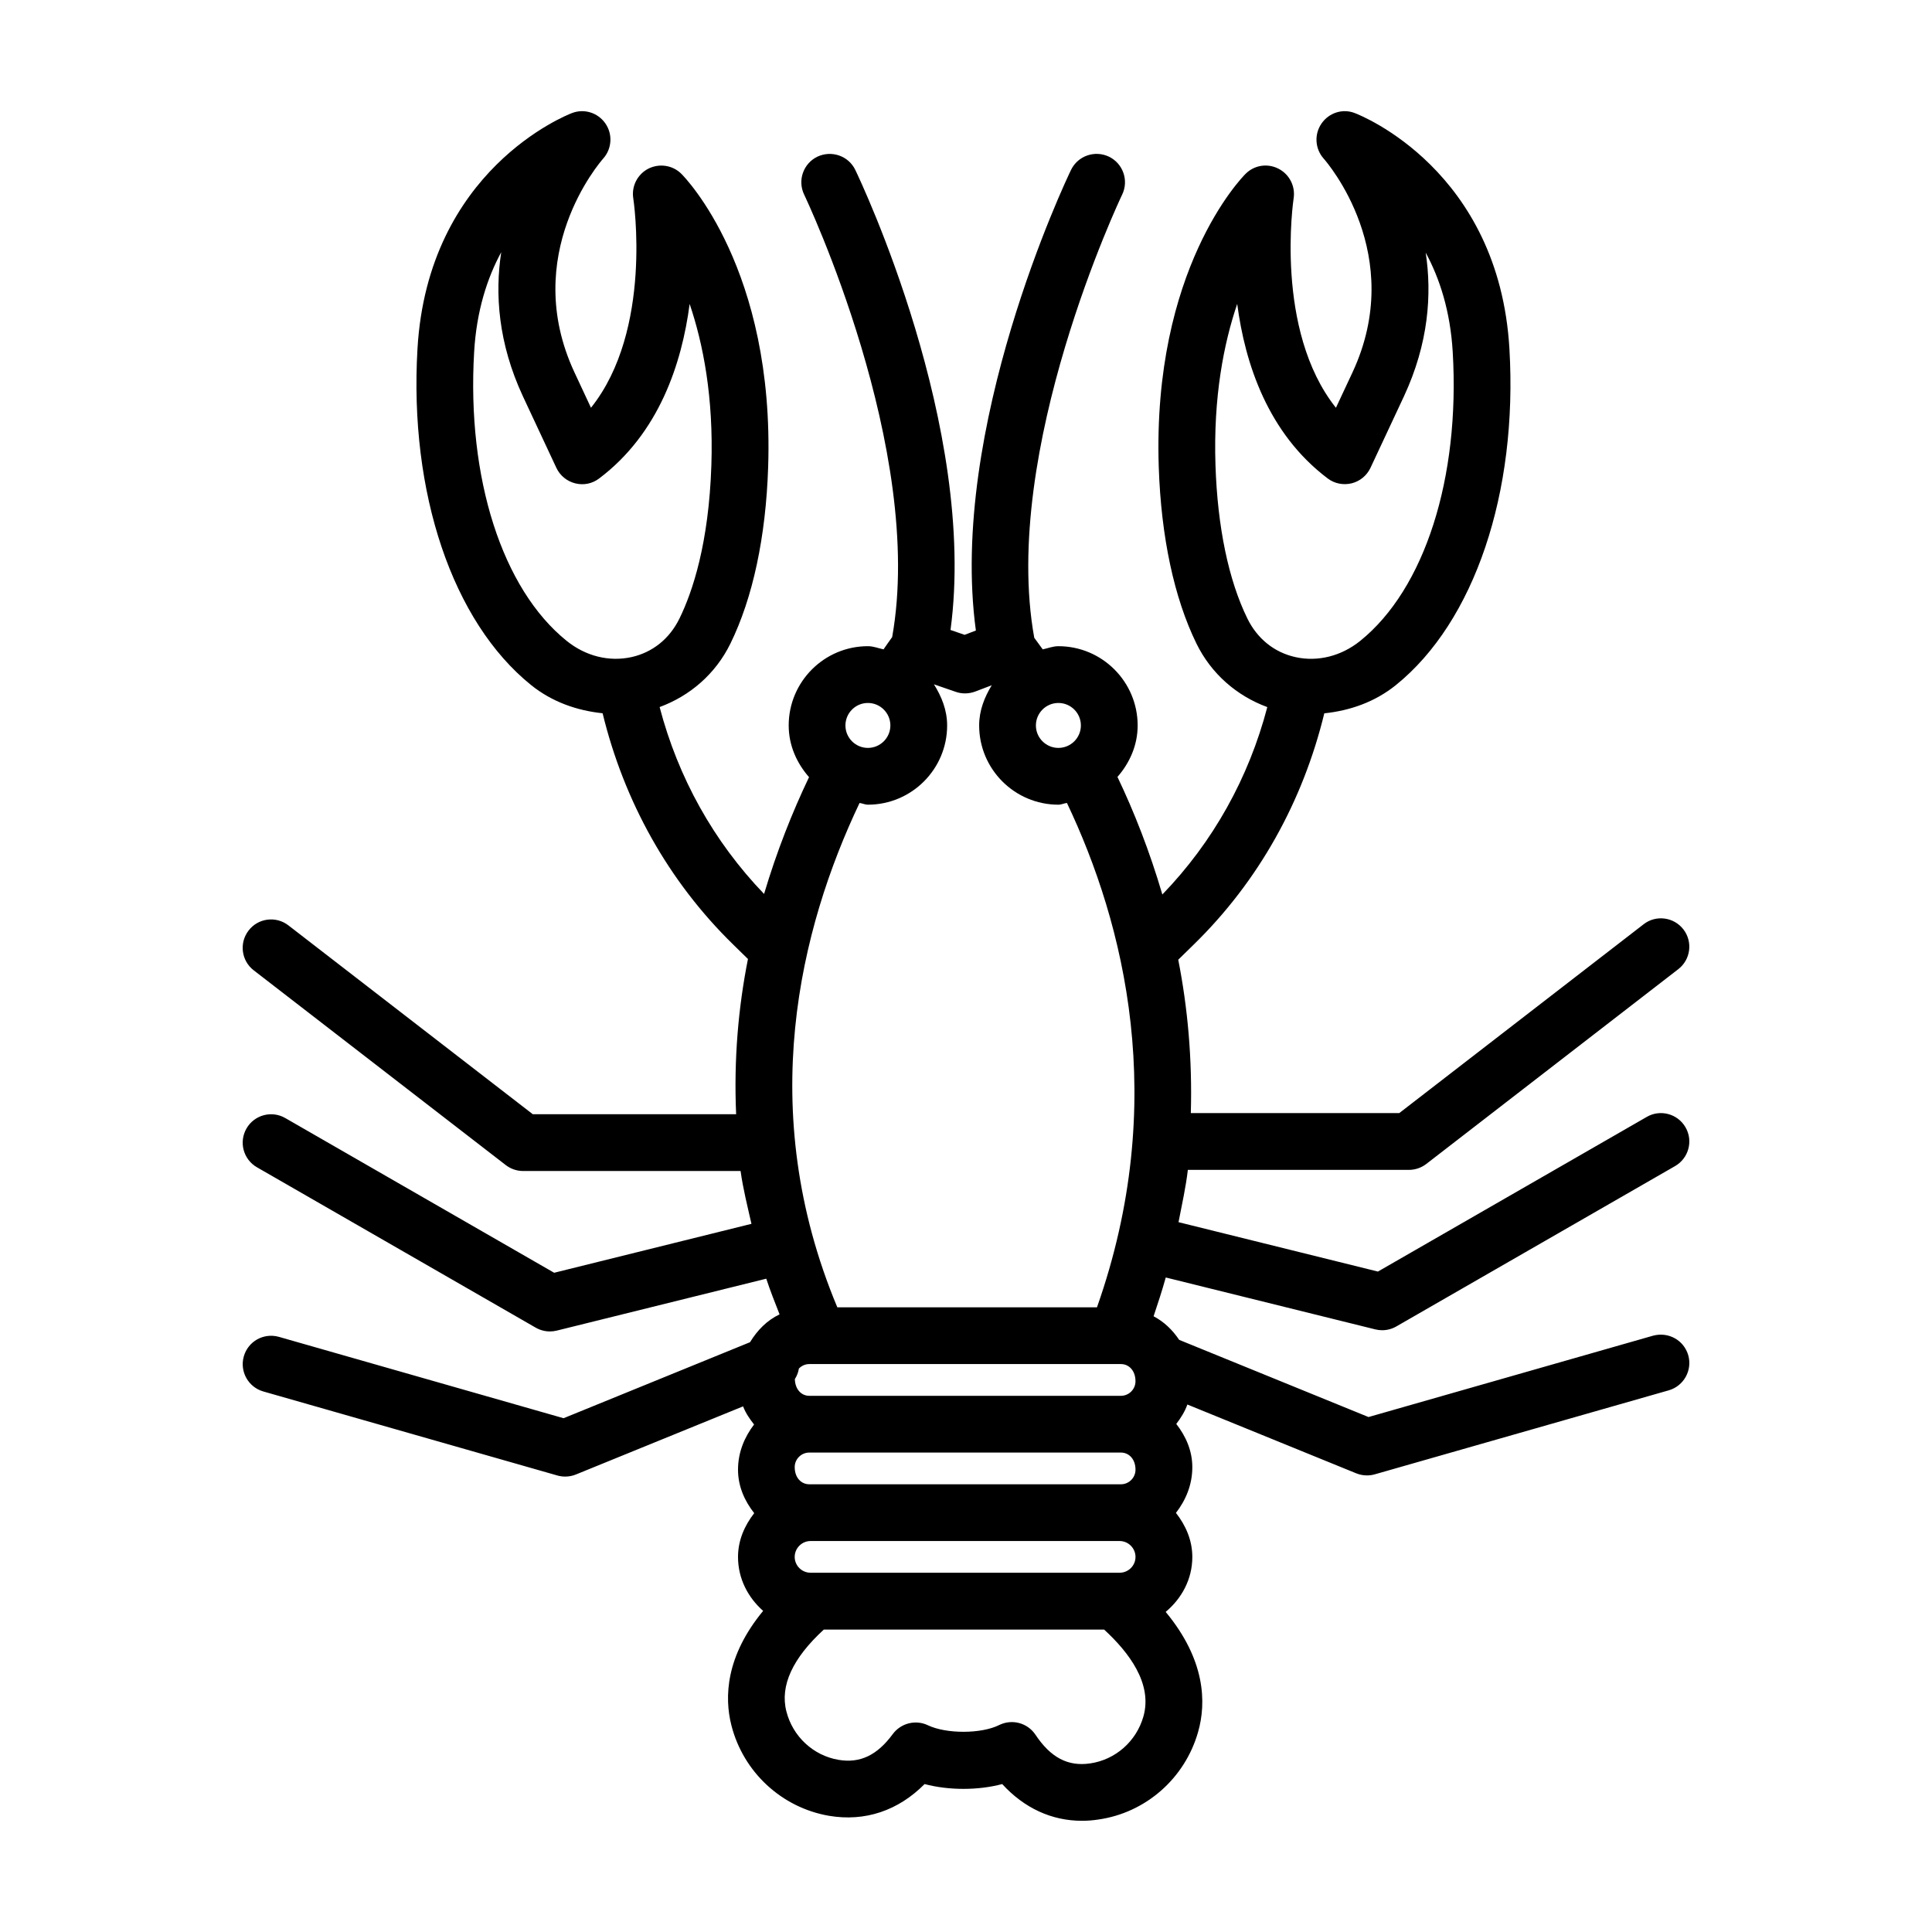 <?xml version="1.0" encoding="UTF-8"?>
<!-- Uploaded to: ICON Repo, www.iconrepo.com, Generator: ICON Repo Mixer Tools -->
<svg fill="#000000" width="800px" height="800px" version="1.1" viewBox="144 144 512 512" xmlns="http://www.w3.org/2000/svg">
 <path d="m591.4 503.14c-1.156-3.984-5.234-6.254-9.312-5.172l-75.418 21.562-50.176-20.453c-1.75-2.613-3.984-4.777-6.781-6.254 1.16-3.445 2.285-6.887 3.223-10.277l55.547 13.758c0.598 0.148 1.203 0.219 1.809 0.219 1.305 0 2.598-0.34 3.746-1l73.875-42.5c3.598-2.074 4.848-6.668 2.773-10.266-2.094-3.637-6.723-4.832-10.266-2.773l-71.258 40.992-52.84-13.09c0.891-4.644 1.957-9.348 2.469-13.859h58.59c1.66 0 3.277-0.551 4.602-1.57l66.777-51.617c3.289-2.535 3.894-7.266 1.359-10.551-2.57-3.305-7.309-3.887-10.543-1.352l-64.766 50.047h-55.23c0.41-14.426-0.84-28.016-3.332-40.652l4.074-3.984c17.254-16.84 28.965-38.008 34.633-61.312 6.758-0.703 13.375-2.973 18.965-7.477 20.801-16.777 32.332-50.93 30.094-89.137-2.773-47.355-39.395-61.855-40.945-62.445-3.25-1.297-6.906-0.082-8.852 2.754-1.973 2.848-1.734 6.684 0.551 9.273 0.918 1.027 22.141 25.574 7.66 56.676l-4.391 9.383c-16.383-20.578-11.27-55.105-11.211-55.492 0.504-3.215-1.121-6.391-4.023-7.871-2.922-1.496-6.43-0.938-8.723 1.379-1.012 1.012-24.719 25.289-22.996 77.715 0.625 18.523 4.078 34.691 10 46.777 3.93 8.012 10.688 13.844 18.766 16.812-4.898 18.703-14.324 35.699-27.812 49.664-3.383-11.496-7.477-21.914-11.898-31.156 3.219-3.691 5.352-8.371 5.352-13.645 0-11.578-9.422-21-21-21-1.473 0-2.769 0.551-4.156 0.84-0.727-1.023-1.5-2.074-2.246-3.074-8.969-49.594 22.973-116.77 23.301-117.45 1.801-3.746 0.23-8.238-3.508-10.047-3.738-1.773-8.219-0.246-10.047 3.508-1.387 2.871-32.516 68.391-25.215 122.07l-2.988 1.141-3.734-1.289c7.223-53.648-23.852-119.05-25.234-121.92-1.809-3.746-6.289-5.269-10.047-3.508-3.738 1.809-5.309 6.301-3.508 10.047 0.328 0.68 32.184 67.684 23.328 117.26-0.734 1.004-1.527 2.172-2.289 3.258-1.383-0.289-2.672-0.84-4.141-0.84-11.578 0-20.992 9.422-20.992 21 0 5.301 2.144 10.008 5.391 13.703-4.441 9.289-8.547 19.637-11.918 30.957-13.402-13.934-22.789-30.875-27.68-49.527 8.074-2.977 14.836-8.809 18.762-16.824 5.934-12.094 9.395-28.273 10-46.77 1.727-52.426-21.984-76.703-22.996-77.715-2.305-2.305-5.824-2.828-8.734-1.379-2.902 1.488-4.527 4.664-4.012 7.879 0.062 0.387 5.269 34.879-11.211 55.492l-4.379-9.383c-14.492-31.109 6.731-55.656 7.648-56.688 2.285-2.59 2.523-6.43 0.551-9.273-1.957-2.828-5.594-4.012-8.852-2.754-1.551 0.586-38.172 15.086-40.945 62.445-2.242 38.211 9.293 72.363 30.102 89.137 5.59 4.5 12.199 6.773 18.957 7.477 5.68 23.305 17.383 44.48 34.625 61.312l3.894 3.809c-2.562 12.891-3.769 26.676-3.133 41.145h-53.879l-64.766-50.047c-3.289-2.551-8.035-1.945-10.551 1.352-2.543 3.289-1.938 8.016 1.352 10.551l66.797 51.617c1.324 1.02 2.938 1.57 4.602 1.57h57.625c0.633 4.59 1.812 9.305 2.883 14l-52.289 12.965-71.258-41c-3.617-2.086-8.219-0.816-10.277 2.766-2.074 3.609-0.836 8.199 2.766 10.277l73.887 42.508c1.156 0.66 2.453 1 3.758 1 0.605 0 1.211-0.074 1.809-0.219l55.527-13.762c1.02 3.129 2.285 6.293 3.523 9.457-3.312 1.562-5.894 4.203-7.832 7.379l-49.41 20.141-75.438-21.562c-4.039-1.129-8.164 1.176-9.301 5.172-1.137 3.996 1.176 8.156 5.172 9.301l77.934 22.27c0.68 0.191 1.367 0.285 2.066 0.285 0.965 0 1.93-0.184 2.836-0.551l44.305-18.055c0.68 1.793 1.75 3.32 2.91 4.805-2.516 3.309-4.254 7.316-4.254 11.988 0 4.41 1.754 8.289 4.293 11.508-2.535 3.262-4.293 7.168-4.293 11.605 0 5.75 2.652 10.762 6.66 14.293-9.898 11.988-10.336 22.852-8.398 30.391 3.168 12.359 13.305 21.746 25.84 23.914 9.551 1.617 18.348-1.359 25.344-8.41 6.438 1.707 14.215 1.691 20.57 0 5.832 6.375 13.113 9.734 21.141 9.734 1.414 0 2.848-0.109 4.309-0.332 12.57-1.781 22.957-10.891 26.457-23.195 2.227-7.793 1.953-19.125-8.586-31.832 4.219-3.535 7.059-8.637 7.059-14.559 0-4.473-1.777-8.406-4.34-11.68 2.57-3.324 4.34-7.391 4.34-12.121 0-4.387-1.742-8.242-4.254-11.453 1.195-1.57 2.258-3.215 2.941-5.148l44.758 18.238c0.91 0.367 1.875 0.551 2.836 0.551 0.699 0 1.387-0.09 2.066-0.285l77.934-22.27c3.969-1.152 6.281-5.312 5.144-9.305zm-116.82-195.2c-4.996-10.184-7.926-24.242-8.465-40.645-0.598-18.035 2.176-32.203 5.758-42.758 2.066 15.82 8.145 34.316 23.977 46.254 1.801 1.367 4.113 1.828 6.348 1.297 2.195-0.551 4.031-2.055 4.996-4.113l8.863-18.934c6.547-14.078 7.438-27.082 5.766-38.09 3.711 6.852 6.527 15.512 7.164 26.344 1.965 33.434-7.43 62.766-24.508 76.539-5.004 4.039-11.25 5.621-17.164 4.309-5.59-1.23-10.105-4.856-12.734-10.203zm-180.41 5.898c-17.082-13.773-26.484-43.105-24.52-76.539 0.633-10.91 3.461-19.605 7.18-26.465-1.691 11.047-0.816 24.086 5.758 38.219l8.852 18.926c0.965 2.055 2.801 3.562 4.996 4.113 2.25 0.57 4.547 0.082 6.348-1.297 15.832-11.93 21.91-30.422 23.977-46.246 3.582 10.551 6.356 24.719 5.758 42.746-0.68 20.699-4.977 33.527-8.465 40.645-0.008 0-0.008 0-0.008 0.008-2.609 5.336-7.125 8.953-12.699 10.191-5.965 1.309-12.172-0.262-17.176-4.301zm146.89 223.51h-82.598c-2.121 0-3.856-1.734-3.856-4.547 0-2.121 1.734-3.856 3.856-3.856h82.602c2.121 0 3.856 1.734 3.856 4.547 0 2.117-1.738 3.856-3.859 3.856zm3.859 19.254c0 2.312-1.891 4.188-4.207 4.188h-81.902c-2.312 0-4.207-1.875-4.207-4.188s1.891-4.215 4.207-4.215h81.902c2.312 0 4.207 1.902 4.207 4.215zm-3.859-42.699h-82.602c-2.082 0-3.75-1.703-3.812-4.43 0.547-0.859 0.902-1.785 1.066-2.793 0.703-0.723 1.664-1.188 2.746-1.188h82.602c2.121 0 3.856 1.734 3.856 4.555 0.004 2.121-1.734 3.856-3.856 3.856zm-16.574-183.61c3.289 0 5.961 2.672 5.961 5.961 0 3.277-2.672 5.949-5.961 5.949s-5.961-2.672-5.961-5.949c0-3.289 2.672-5.961 5.961-5.961zm-50.488 0c3.289 0 5.961 2.672 5.961 5.961 0 3.277-2.672 5.949-5.961 5.949-3.277 0-5.949-2.672-5.949-5.949 0-3.289 2.672-5.961 5.949-5.961zm-2.207 26.508c0.762 0.082 1.426 0.449 2.211 0.449 11.578 0 21-9.41 21-20.992 0-4.082-1.477-7.68-3.5-10.906l5.805 2c1.645 0.578 3.473 0.531 5.133-0.082l4.383-1.672c-1.93 3.172-3.336 6.684-3.336 10.66 0 11.578 9.422 20.992 21 20.992 0.801 0 1.484-0.371 2.262-0.457 15.176 31.91 27.18 79.176 7.961 133.66h-68.809c-21.922-52.352-9.855-100.53 5.891-133.66zm75.223 242.09c-1.875 6.594-7.41 11.461-14.125 12.434-5.914 0.863-10.469-1.578-14.492-7.621-2.113-3.141-6.199-4.223-9.605-2.551-4.738 2.371-14.012 2.387-18.898 0.055-3.234-1.543-7.152-0.57-9.312 2.352-4.121 5.602-8.668 7.789-14.379 6.812-6.684-1.137-12.102-6.172-13.801-12.82-1.762-6.859 1.715-14.156 9.906-21.691h74.305c6.523 5.996 12.887 14.309 10.402 23.031z"/>
</svg>